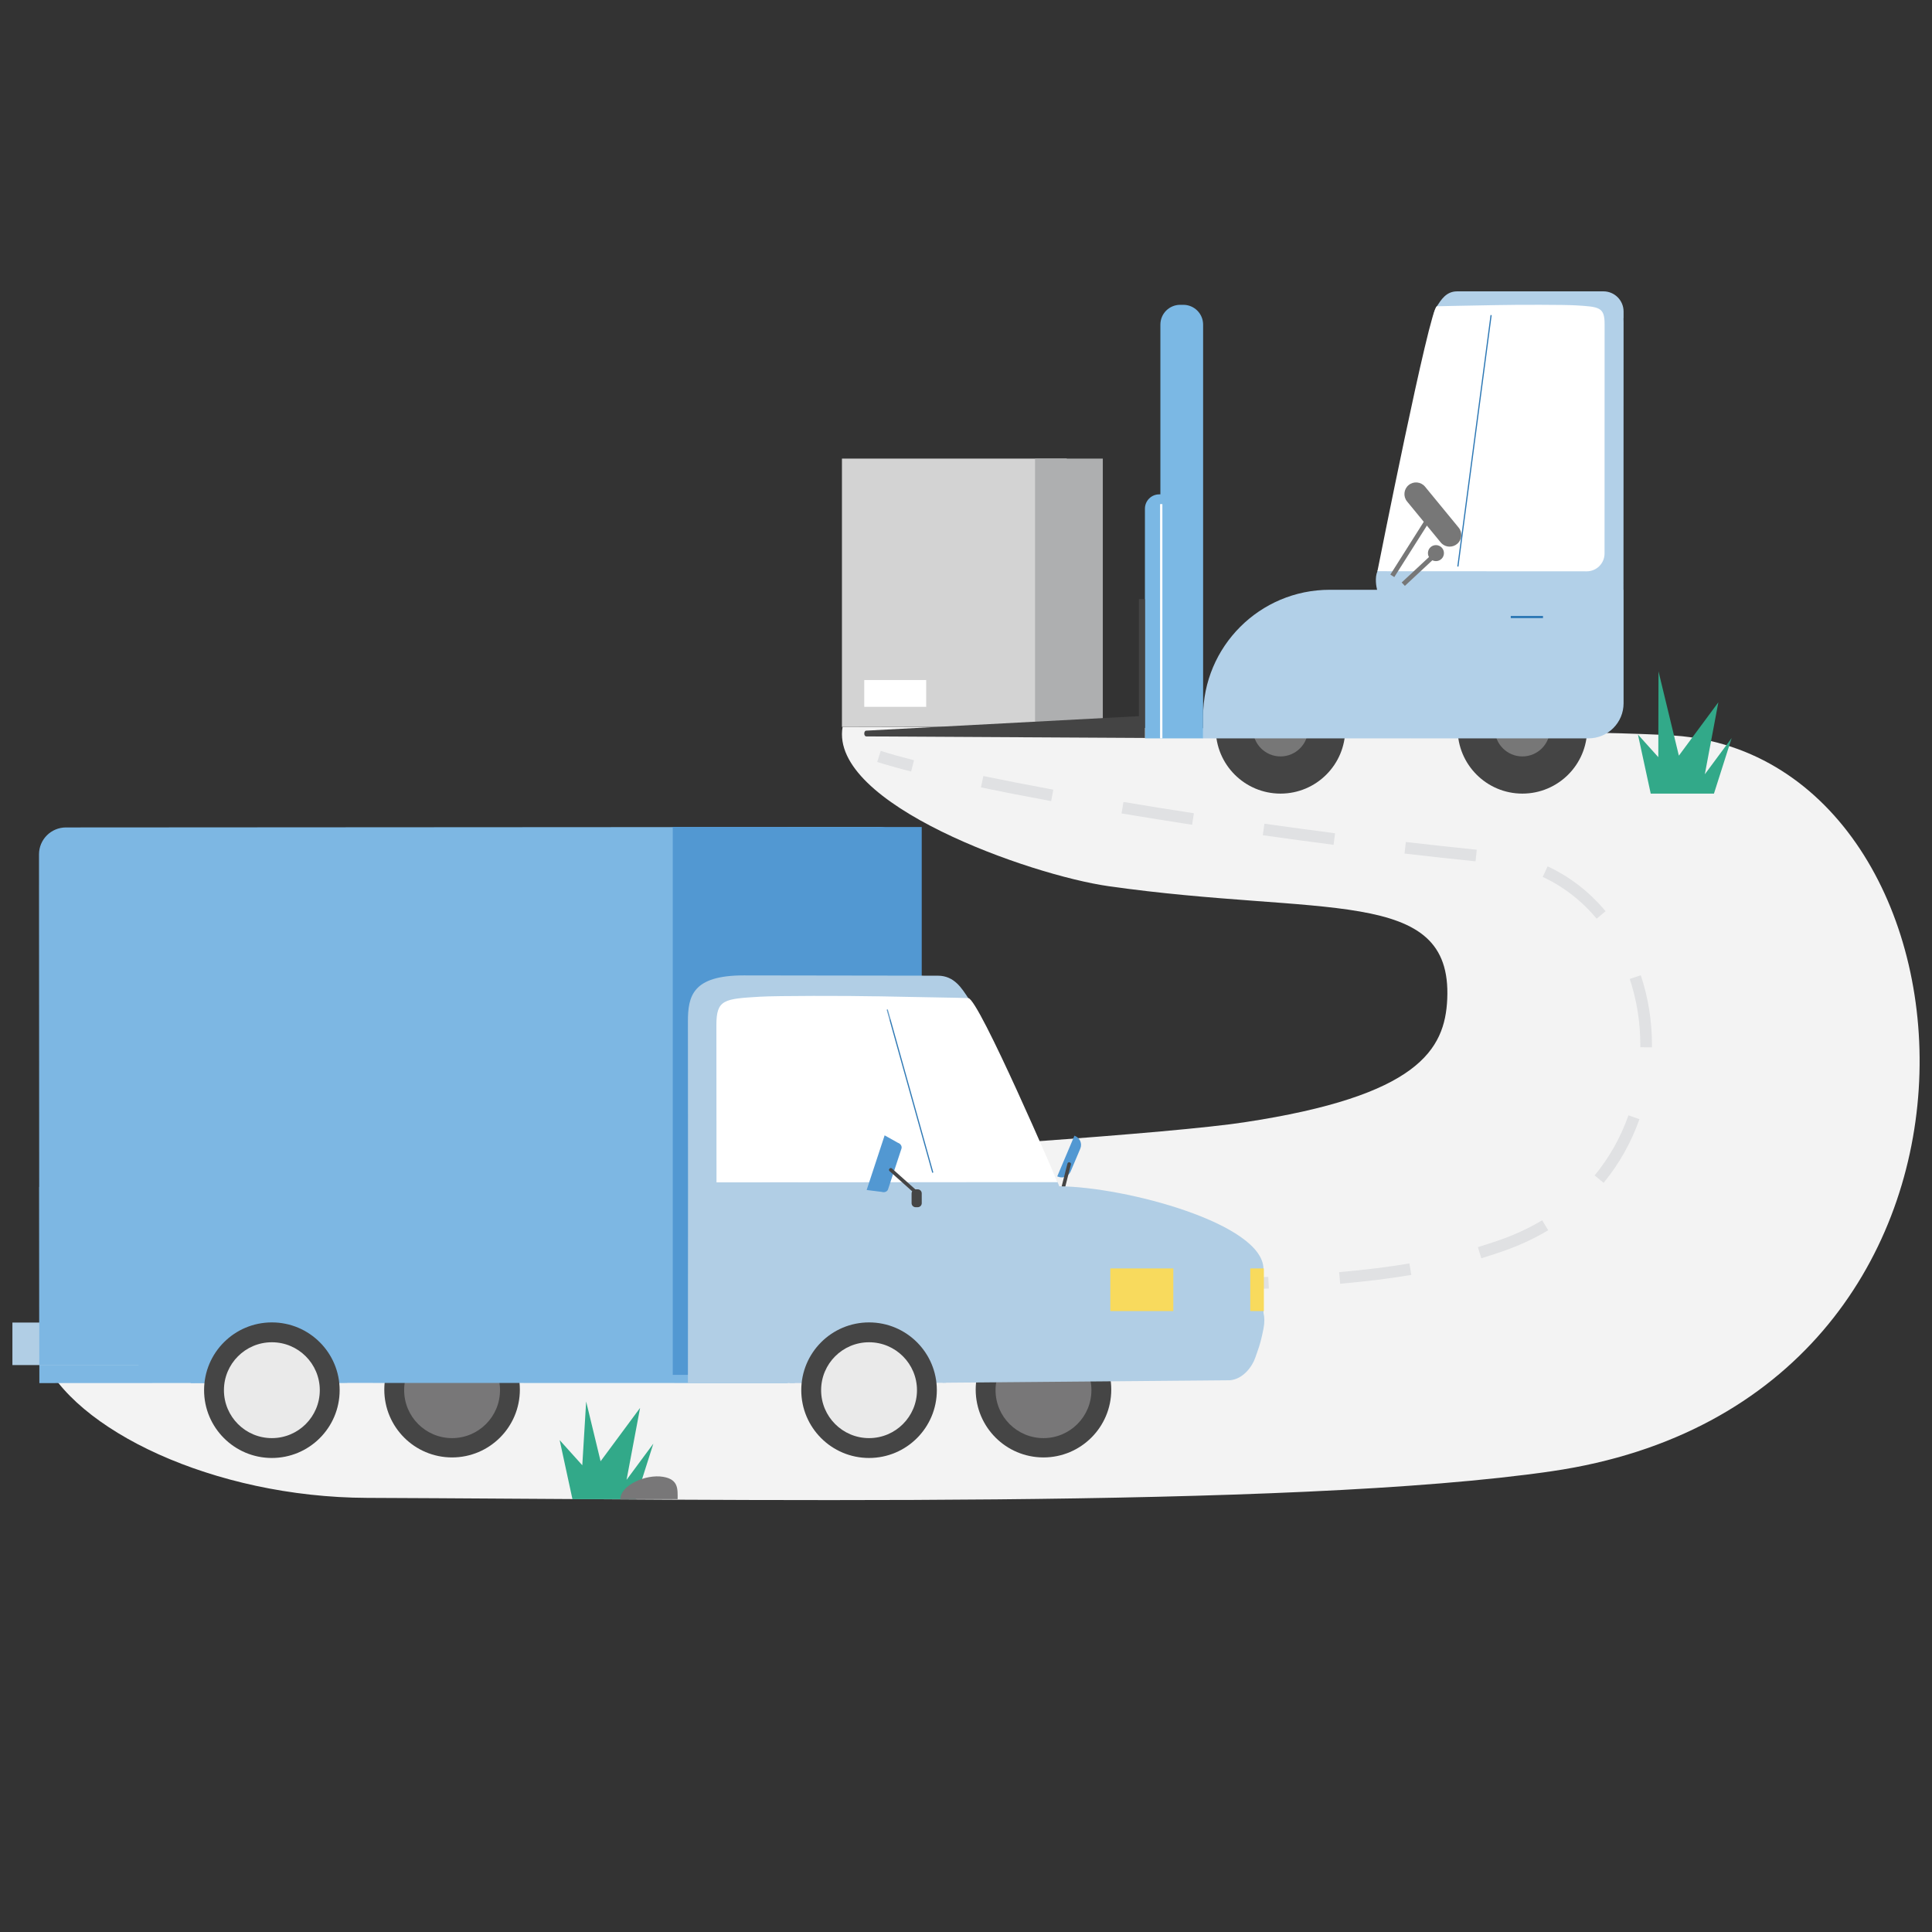 <?xml version="1.0" encoding="UTF-8"?> <svg xmlns="http://www.w3.org/2000/svg" xmlns:xlink="http://www.w3.org/1999/xlink" id="Layer_1" x="0px" y="0px" viewBox="0 0 895.27 895.27" style="enable-background:new 0 0 895.27 895.27;" xml:space="preserve"><rect x="0" y="0" width="895.27" height="895.27" fill="#333333" stroke="none"/> <style type="text/css"> .st0{fill:#F3F3F3;} .st1{fill:#E0E1E3;} .st2{fill:#D3D3D3;} .st3{fill:#AEAFB0;} .st4{fill:#FFFFFF;} .st5{fill:#5298D2;} .st6{fill:#454545;} .st7{fill:#787778;} .st8{fill:#7DB7E3;} .st9{fill:#B1CEE5;} .st10{fill:#2F79B5;} .st11{fill:#F8DA5D;} .st12{fill:#EAEAEA;} .st13{clip-path:url(#SVGID_2_);} .st14{opacity:0.26;} .st15{fill:#444444;} .st16{fill:#777777;} .st17{fill:#B2D0E8;} .st18{fill:#7BB8E4;} .st19{fill:#2D78B5;} .st20{fill:#32A989;} </style> <g> <g> <path class="st0" d="M563.38,630.19l-0.57-59.09l-75.18-18.66l-10.1-23.35c46.05-3.34,82.11-6.47,99.03-9.03 c80.69-12.19,93.04-33.61,94.08-57.17c2.3-52.49-57.98-38.14-157.06-52.26c-36.02-5.13-129.32-37.94-123.13-73.8l0,0 c0,0,351.84,0.42,389.03,4.33c146.57,15.42,165.89,307.54-60.33,340.58c-121.32,17.72-382.66,12.98-549.01,12.36 c-71-0.26-136.37-31.5-150.99-66.2L563.38,630.19z"></path> </g> <g> <g> <path class="st1" d="M422.21,357.51c-6.09-1.55-11.38-3.04-15.72-4.42l1.63-5.14c4.25,1.35,9.44,2.81,15.42,4.34L422.21,357.51z"></path> </g> <g> <path class="st1" d="M554.91,598.41l-0.17-5.39c12.36-0.4,23.14-0.83,32.96-1.33l0.27,5.39 C578.11,597.57,567.3,598.01,554.91,598.41z M621.02,594.87l-0.47-5.37c12.35-1.09,22.99-2.41,32.54-4.04l0.91,5.32 C644.3,592.42,633.52,593.77,621.02,594.87z M686.42,583.07l-1.58-5.16c2.98-0.91,6.01-1.9,9.25-3 c7.34-2.5,14.26-5.68,20.55-9.45l2.77,4.63c-6.62,3.96-13.88,7.3-21.58,9.93C692.53,581.14,689.45,582.14,686.42,583.07z M743.1,548.11l-4.16-3.43c6.79-8.25,12.06-17.62,15.67-27.85l5.09,1.79C755.87,529.45,750.28,539.37,743.1,548.11z M765.5,485.33l-5.39-0.05v-0.97c0-10.56-1.65-20.88-4.9-30.68l5.12-1.7c3.44,10.35,5.18,21.24,5.18,32.38L765.5,485.33z M739.87,425.71c-7-8.38-15.41-14.89-24.99-19.36l2.28-4.89c10.3,4.8,19.34,11.8,26.85,20.79L739.87,425.71z M683.76,399.13 c-10.63-1.08-21.71-2.3-32.92-3.6l0.62-5.36c11.19,1.3,22.24,2.51,32.85,3.59L683.76,399.13z M617.97,391.48 c-10.83-1.4-21.86-2.9-32.81-4.45l0.76-5.34c10.92,1.55,21.94,3.04,32.74,4.44L617.97,391.48z M552.41,382.19 c-11.08-1.71-22.08-3.47-32.69-5.25l0.89-5.32c10.59,1.77,21.56,3.54,32.62,5.24L552.41,382.19z M487.1,371.22 c-11.66-2.14-22.6-4.28-32.53-6.34l1.1-5.28c9.89,2.05,20.79,4.18,32.41,6.32L487.1,371.22z"></path> </g> </g> <g> <g> <rect x="390.15" y="212.51" class="st2" width="104.18" height="124.32"></rect> </g> <g> <rect x="479.63" y="212.51" class="st3" width="31.4" height="124.32"></rect> </g> <g> <rect x="400.49" y="315.12" class="st4" width="28.7" height="12.42"></rect> </g> </g> <g> <g> <path class="st5" d="M490.25,545.25l-0.33-0.14l7.96-18.84l0.33,0.14c2.28,0.96,3.35,3.59,2.38,5.87l-4.47,10.58 C495.16,545.15,492.53,546.21,490.25,545.25z"></path> </g> <g> <path class="st6" d="M491.54,555.08l-0.12-0.03c-0.41-0.1-0.66-0.52-0.56-0.93l3.79-14.95c0.1-0.41,0.52-0.66,0.93-0.56 l0.12,0.03c0.41,0.1,0.66,0.52,0.56,0.93l-3.79,14.95C492.37,554.93,491.95,555.18,491.54,555.08z"></path> </g> <g> <circle class="st6" cx="209.49" cy="643.95" r="31.41"></circle> </g> <g> <circle class="st7" cx="209.49" cy="644.2" r="22.21"></circle> </g> <g> <circle class="st6" cx="483.54" cy="643.95" r="31.41"></circle> </g> <g> <circle class="st7" cx="483.54" cy="644.2" r="22.21"></circle> </g> <g> <polygon class="st8" points="364.49,549.8 18.19,550.03 18.24,640.91 92.09,640.87 160.52,640.83 365,640.9 "></polygon> </g> <g> <rect x="5.75" y="612.86" class="st9" width="58.44" height="19.7"></rect> </g> <g> <path class="st8" d="M18.21,632.54l401.89-0.23l-0.14-236.61c0-6.9-5.6-12.5-12.51-12.49l-376.89,0.22 c-6.9,0-12.5,5.6-12.49,12.51L18.21,632.54z"></path> </g> <g> <rect x="311.75" y="383.23" class="st5" width="115.37" height="253.87"></rect> </g> <path class="st9" d="M585.49,608.39l-0.01-20.32c-0.01-21.03-63.94-38.1-94.64-38.36c-0.23-0.65-0.48-1.29-0.78-1.91 c-17.94-38.16-38.96-81.67-41.37-85.28c-2.99-4.49-6.43-10.4-14.13-10.4c0,0-84.37-0.13-89.88-0.13 c-23.8,0-25.91,9.57-25.91,21.46l0.05,77.28l-0.05,90.17l22.7,0.01v0.01h20.36h0.14l0,0h6.38c1.54-17.56,16.27-31.33,34.23-31.34 c17.91-0.01,32.63,13.68,34.25,31.17l133.02-1.16c6.27-0.44,10.51-6.57,11.79-10.35c1.27-3.78,2.3-5.7,3.86-13.62 C586.03,612.87,586,610.46,585.49,608.39z"></path> <g> <path class="st4" d="M332.02,547.88l158.04-0.08c0,0-36.49-85.09-41.37-85.28c-6.79-0.26-10.46-0.19-40.81-0.81 c-15.99-0.33-48.06-0.3-55.6,0.15c-16.69,1-20.32,1.22-20.31,13.15C331.98,486.5,332.02,547.88,332.02,547.88z"></path> </g> <g> <path class="st5" d="M417.73,532.26c0.35-1.08-0.39-2.29-1.66-2.71l-6.14-3.44l-8.33,25.32l6.98,0.88 c1.27,0.42,2.59-0.12,2.94-1.2L417.73,532.26z"></path> </g> <g> <rect x="421.28" y="466.71" transform="matrix(0.963 -0.269 0.269 0.963 -120.367 131.762)" class="st10" width="0.54" height="78.49"></rect> </g> <g> <rect x="514.51" y="587.78" class="st11" width="29.19" height="19.76"></rect> </g> <g> <rect x="579.36" y="587.78" class="st11" width="6.31" height="19.76"></rect> </g> <path class="st6" d="M427.12,553c0-1.04-0.84-1.88-1.88-1.88h-0.95c-0.05,0-0.09,0.01-0.14,0.01l-10.85-9.68 c-0.32-0.28-0.8-0.25-1.08,0.06l-0.08,0.09c-0.28,0.32-0.25,0.8,0.06,1.08l10.49,9.35c-0.17,0.28-0.27,0.61-0.27,0.96v4.54 c0,1.04,0.84,1.88,1.88,1.88h0.95c1.04,0,1.88-0.84,1.88-1.88L427.12,553z"></path> <g> <g> <path class="st9" d="M402.14,607.73c-19.02,0.01-34.62,14.59-36.26,33.18l72.54-0.15C436.71,622.23,421.12,607.72,402.14,607.73 z"></path> </g> </g> <g> <g> <path class="st8" d="M124.62,607.73c-19.02,0.01-34.62,14.59-36.26,33.18l72.54-0.15C159.19,622.23,143.6,607.72,124.62,607.73z "></path> </g> </g> <g> <g> <circle class="st6" cx="402.71" cy="644.2" r="31.41"></circle> </g> <g> <circle class="st12" cx="402.71" cy="644.2" r="22.21"></circle> </g> </g> <g> <circle class="st6" cx="125.98" cy="644.2" r="31.41"></circle> </g> <g> <circle class="st12" cx="125.98" cy="644.2" r="22.21"></circle> </g> <g> <g> <defs> <path id="SVGID_1_" d="M332.02,547.88l158.04-0.08c0,0-36.49-85.09-41.37-85.28c-6.79-0.26-10.46-0.19-40.81-0.81 c-15.99-0.33-48.06-0.3-55.6,0.15c-16.69,1-20.32,1.22-20.31,13.15C331.98,486.5,332.02,547.88,332.02,547.88z"></path> </defs> <clipPath id="SVGID_2_"> <use xlink:href="#SVGID_1_" style="overflow:visible;"></use> </clipPath> <g class="st13"> <g class="st14"> <polygon class="st4" points="380.41,450.02 331.98,565.43 349.61,565.42 397.31,450.01 "></polygon> </g> <g class="st14"> <polygon class="st4" points="410.83,450.01 362.4,565.41 374.01,565.4 421.7,450 "></polygon> </g> </g> </g> </g> </g> <g> <g> <g> <circle class="st15" cx="593.38" cy="337.74" r="30.01"></circle> </g> <g> <circle class="st16" cx="593.38" cy="337.74" r="12.78"></circle> </g> </g> <g> <g> <circle class="st15" cx="705.46" cy="337.74" r="30.01"></circle> </g> <g> <circle class="st16" cx="705.46" cy="337.74" r="12.78"></circle> </g> </g> <path class="st17" d="M752.35,144.35c0-5.16-4.18-9.34-9.34-9.34h-67.77c-5.13,0-7.42,3.93-9.41,6.92 c-1.6,2.4-1.82,5.55-1.82,5.55h9.47c-15.73,22.44-22.94,88.13-35.2,117.22c-1.3,3.08-0.51,7.14-0.15,8.6h-21.94 c-32.41,0-58.68,26.27-58.68,58.68v10.17h95.84v-0.02c0.16,0,0.32,0.02,0.48,0.02h82.26c8.98,0,16.26-7.28,16.26-16.26V273.3 h-0.04l0.04-124.04c0-0.63-0.01-1.22-0.04-1.78h0.04L752.35,144.35L752.35,144.35z"></path> <path class="st18" d="M548.33,141.25h-1.45c-5.07,0-9.17,4.11-9.17,9.17v78.66h-0.52c-3.67,0-6.64,2.97-6.64,6.64v106.44h7.17 h19.79V150.42C557.51,145.35,553.4,141.25,548.33,141.25z"></path> <g> <path class="st4" d="M735.28,264.75l-96.99-0.05c0,0,24.3-122.64,27.55-122.77c4.52-0.17,6.96-0.12,27.17-0.54 c10.64-0.22,32-0.2,37.02,0.1c11.11,0.66,13.53,0.81,13.53,8.76c0,6.35-0.02,81.05-0.03,106.26 C743.53,261.06,739.83,264.75,735.28,264.75z"></path> </g> <g> <rect x="624.43" y="203.68" transform="matrix(0.131 -0.991 0.991 0.131 391.649 854.621)" class="st19" width="117.58" height="0.54"></rect> </g> <g> <rect x="636.32" y="249.89" transform="matrix(0.535 -0.845 0.845 0.535 92.691 670.258)" class="st16" width="37.15" height="2.16"></rect> </g> <g> <rect x="647.08" y="262.43" transform="matrix(0.732 -0.682 0.682 0.732 -3.111 519.124)" class="st16" width="21.2" height="2.16"></rect> </g> <g> <path class="st16" d="M671.76,253.3c-1.56,0-3.1-0.67-4.17-1.97l-15.57-18.96c-1.89-2.3-1.56-5.7,0.74-7.59 c2.3-1.89,5.7-1.56,7.59,0.74l15.57,18.96c1.89,2.3,1.56,5.7-0.74,7.59C674.18,252.89,672.97,253.3,671.76,253.3z"></path> </g> <g> <rect x="700.07" y="285.41" class="st19" width="14.94" height="1.03"></rect> </g> <g> <circle class="st16" cx="665.4" cy="256.31" r="3.71"></circle> </g> <g> <rect x="537.56" y="233.59" class="st4" width="1.08" height="108.57"></rect> </g> <path class="st15" d="M527.78,277.63v54.23l-126.44,6.72c-0.47,0.01-0.85,0.6-0.85,1.33s0.38,1.32,0.85,1.33l129.2,0.72v-0.02 v-10.23v-54.08H527.78z"></path> </g> <polygon class="st20" points="796.27,325.43 777.97,350.16 768.53,311.1 768.44,350.86 759,340.37 764.93,367.75 794.23,367.75 802.43,342 790,358.79 "></polygon> <polygon class="st20" points="296.61,652.4 278.31,677.13 271.62,649.45 269.83,678.99 259.34,667.33 265.27,694.71 294.57,694.71 302.76,668.96 290.34,685.75 "></polygon> <g> <path class="st7" d="M287.48,694.68c0-6.36,11.72-11.69,19.78-10.34c7.23,1.2,6.75,5.74,6.75,10.34"></path> </g> </g> </svg> 